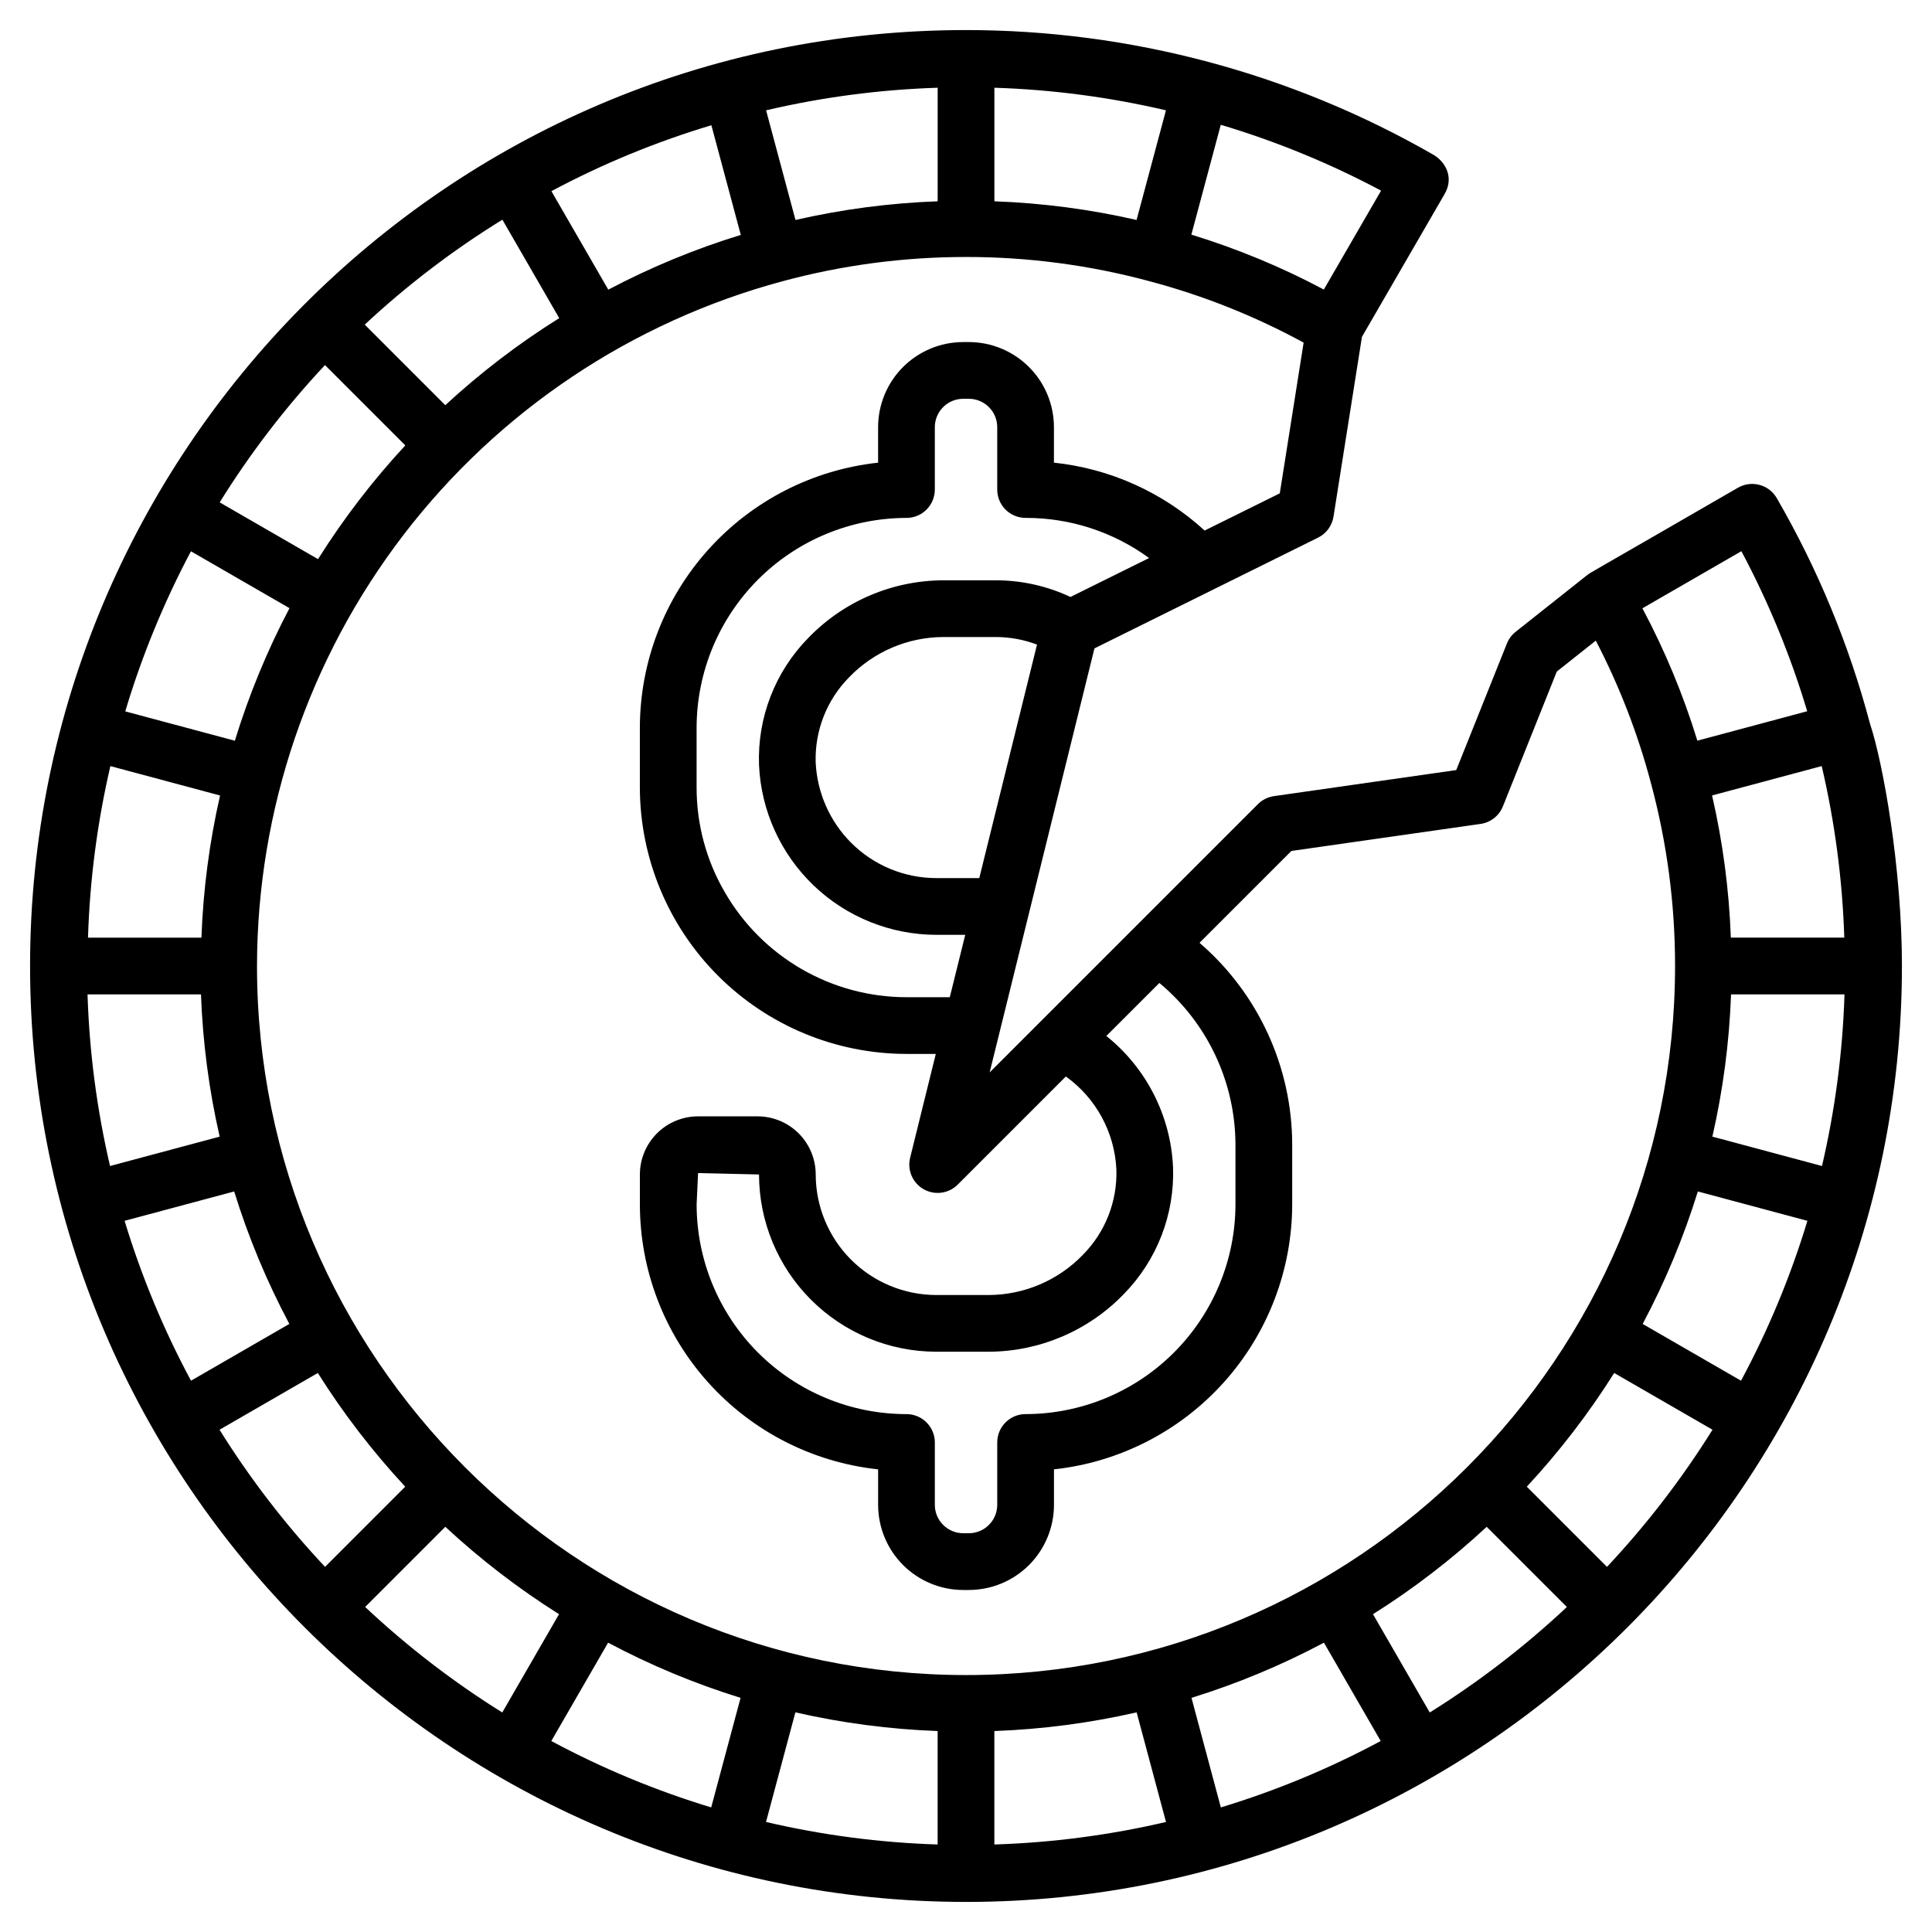 <?xml version="1.0" encoding="UTF-8"?>
<!-- The Best Svg Icon site in the world: iconSvg.co, Visit us! https://iconsvg.co -->
<svg fill="#000000" width="800px" height="800px" version="1.1" viewBox="144 144 512 512" xmlns="http://www.w3.org/2000/svg">
 <path d="m400 648.03c137.09 0 248.03-111.73 248.03-248.03 0-26.023-5.016-53.879-8.453-64.184-5.547-20.949-13.859-41.066-24.719-59.816-2.082-3.586-6.668-4.82-10.266-2.758-41.711 24.125-38.926 22.336-40.016 23.215-0.016 0.012-0.039 0.016-0.055 0.027l-18.867 14.957c-1.027 0.816-1.82 1.883-2.309 3.102l-13.426 33.535-48.309 6.902v0.004c-1.609 0.23-3.102 0.973-4.25 2.125l-71.098 71.098c2.203-8.902 22.254-90.023 27.777-112.38l59.266-29.348v-0.004c2.18-1.082 3.703-3.156 4.086-5.559l7.539-47.652 21.906-37.848c2.379-4.098 0.574-8.156-2.758-10.285-37.746-21.727-80.531-33.16-124.08-33.164-138.25 0-248.03 112.6-248.03 248.03 0 136.83 111.51 248.03 248.03 248.03zm-222.98-180.5 29.035-7.781h0.004c3.754 12.137 8.652 23.891 14.621 35.105l-26.062 15.043c-7.254-13.504-13.148-27.695-17.598-42.367zm25.156 55.367 26.051-15.043c6.766 10.742 14.52 20.832 23.16 30.133l-21.246 21.25c-10.488-11.172-19.852-23.344-27.965-36.34zm38.59 46.969 21.25-21.25c9.301 8.641 19.391 16.395 30.133 23.156l-15.043 26.051c-12.996-8.109-25.168-17.473-36.336-27.957zm91.707 53.117c-14.672-4.449-28.863-10.344-42.371-17.598l15.051-26.059c11.215 5.969 22.969 10.863 35.105 14.621zm60.012 9.824c-15.32-0.48-30.559-2.481-45.484-5.965l7.785-29.051c12.383 2.832 25.004 4.488 37.699 4.953zm15.031 0v-30.062h0.004c12.691-0.465 25.316-2.121 37.699-4.953l7.781 29.051h0.004c-14.93 3.484-30.164 5.484-45.484 5.965zm60.016-9.824-7.777-29.039v0.004c12.133-3.758 23.887-8.656 35.102-14.621l15.043 26.059h0.004c-13.508 7.254-27.699 13.148-42.371 17.598zm55.367-25.156-15.043-26.047c10.742-6.762 20.832-14.516 30.133-23.156l21.25 21.25c-11.172 10.48-23.344 19.844-36.34 27.953zm46.969-38.59-21.25-21.25c8.641-9.301 16.395-19.387 23.16-30.133l26.051 15.039v0.004c-8.113 12.996-17.477 25.168-27.961 36.34zm35.52-49.336-26.062-15.043v-0.004c5.969-11.215 10.863-22.969 14.621-35.105l29.035 7.781c-4.445 14.672-10.34 28.863-17.594 42.371zm21.461-56.898-29.051-7.785c2.828-12.383 4.484-25.004 4.949-37.699h30.062c-0.48 15.32-2.481 30.559-5.965 45.484zm5.91-60.52h-30.07c-0.461-12.688-2.125-25.305-4.973-37.68l29.059-7.785h-0.004c3.492 14.922 5.496 30.148 5.984 45.465zm-27.273-102.41v0.004c7.207 13.523 13.047 27.73 17.441 42.41l-29.105 7.797-0.004 0.004c-3.719-12.133-8.598-23.883-14.562-35.082zm-154.24 114.42c12.738 10.594 20.125 26.293 20.164 42.859v15.785c-0.016 14.746-5.883 28.879-16.309 39.305s-24.562 16.293-39.309 16.309c-4.148 0-7.516 3.363-7.516 7.516v16.535c-0.004 4.148-3.367 7.512-7.516 7.519h-1.504c-4.148-0.008-7.512-3.371-7.516-7.519v-16.531c0-4.148-3.367-7.516-7.519-7.516-14.746 0-28.895-5.856-39.324-16.285-10.43-10.43-16.289-24.578-16.285-39.328l0.379-8.27 16.16 0.375h-0.004c0.016 12.453 4.969 24.391 13.773 33.195 8.805 8.805 20.742 13.762 33.195 13.777h13.906-0.004c13.52-0.043 26.445-5.566 35.824-15.301 8.777-8.953 13.488-21.125 13.023-33.656-0.625-13.578-7.066-26.227-17.676-34.719zm-47.727-27.793-11.402 0.004c-8.457-0.012-16.562-3.371-22.543-9.344-5.664-5.676-9.02-13.25-9.41-21.262-0.277-8.426 2.918-16.594 8.84-22.594 6.539-6.801 15.559-10.656 24.996-10.688h13.906c3.727 0.008 7.426 0.688 10.914 2.004zm24.168-74.5v0.004c-6.191-2.91-12.945-4.418-19.785-4.418h-13.902c-13.523 0.039-26.449 5.562-35.828 15.305-8.773 8.945-13.484 21.105-13.023 33.625v0.031c0.539 12.098 5.723 23.527 14.469 31.906 8.746 8.379 20.387 13.062 32.5 13.086h7.68l-4.094 16.531h-11.48c-9.766-0.004-19.355-2.582-27.809-7.469s-15.469-11.914-20.344-20.375c-4.91-8.43-7.484-18.016-7.465-27.773v-15.789c0.016-14.742 5.883-28.879 16.309-39.305 10.426-10.426 24.562-16.289 39.309-16.309 1.992 0 3.902-0.789 5.312-2.199s2.203-3.32 2.203-5.316v-16.535c0.004-4.148 3.367-7.512 7.516-7.519h1.504c4.148 0.008 7.512 3.371 7.516 7.519v16.531c0 1.992 0.793 3.906 2.203 5.316 1.41 1.406 3.32 2.199 5.316 2.199 11.762-0.031 23.23 3.695 32.73 10.637zm39.832-125.13c14.707 4.391 28.938 10.234 42.48 17.449l-15.172 26.211c-11.211-5.961-22.969-10.832-35.105-14.551zm-59.996-9.82c15.316 0.488 30.547 2.492 45.465 5.984l-7.785 29.059c-12.375-2.836-24.992-4.492-37.68-4.949zm-7.516 44.852c16.43-0.012 32.789 2.152 48.652 6.434 14.203 3.769 27.91 9.23 40.816 16.262l-6.32 39.941-19.918 9.859c-11.043-10.113-25.039-16.422-39.934-17.992v-9.41 0.004c-0.004-5.981-2.383-11.711-6.609-15.938-4.227-4.227-9.957-6.606-15.938-6.613h-1.504c-5.977 0.008-11.711 2.387-15.938 6.613-4.227 4.227-6.602 9.957-6.609 15.938v9.414-0.004c-17.328 1.879-33.355 10.086-45.008 23.051-11.648 12.965-18.105 29.773-18.129 47.203v15.785c0.023 18.73 7.473 36.691 20.719 49.934 13.242 13.246 31.203 20.695 49.934 20.715h7.773l-6.801 27.516v0.004c-0.812 3.273 0.66 6.688 3.602 8.348 2.938 1.656 6.621 1.152 9.008-1.234l28.66-28.66v0.004c7.988 5.727 12.922 14.797 13.387 24.617 0.281 8.434-2.918 16.609-8.848 22.613-6.539 6.797-15.555 10.648-24.984 10.684h-13.902c-8.469-0.012-16.59-3.379-22.578-9.367-5.988-5.988-9.355-14.105-9.367-22.574-0.004-4.086-1.629-8-4.516-10.891-2.891-2.887-6.805-4.512-10.891-4.516h-15.785c-4.082 0.004-7.996 1.629-10.887 4.516-2.887 2.891-4.512 6.805-4.516 10.891v7.894-0.004c-0.004 17.438 6.445 34.262 18.102 47.23 11.652 12.969 27.695 21.168 45.031 23.023v9.418c0.008 5.977 2.383 11.711 6.613 15.938 4.227 4.227 9.957 6.606 15.934 6.613h1.508c5.977-0.008 11.707-2.387 15.934-6.613 4.227-4.227 6.606-9.961 6.613-15.938v-9.418c17.328-1.875 33.355-10.086 45.004-23.047 11.652-12.965 18.105-29.773 18.129-47.207v-15.785c-0.02-20.555-8.984-40.082-24.559-53.5l24.344-24.344 50.137-7.164h-0.004c2.664-0.379 4.918-2.152 5.918-4.648l14.285-35.727 10.336-8.195c6.227 11.965 11.113 24.578 14.574 37.613 4.281 15.852 6.445 32.199 6.43 48.617 0 103.61-84.293 187.9-187.9 187.9-103.61-0.004-187.9-84.293-187.9-187.9 0.047-41.352 13.715-81.535 38.891-114.34 25.176-32.805 60.457-56.398 100.39-67.137 15.852-4.277 32.199-6.438 48.621-6.426zm-7.516-44.852-0.004 30.094c-12.684 0.457-25.301 2.113-37.676 4.949l-7.789-29.059c14.922-3.492 30.148-5.496 45.465-5.984zm-59.969 9.938 7.793 29.066c-12.137 3.723-23.891 8.582-35.113 14.508l-15.074-26.105c13.52-7.215 27.719-13.066 42.395-17.469zm-55.387 25.027 15.062 26.09v0.004c-10.766 6.727-20.871 14.453-30.191 23.07l-21.348-21.352c11.211-10.449 23.43-19.766 36.477-27.812zm-47.016 38.531 21.293 21.289c-8.633 9.305-16.375 19.398-23.133 30.141l-26.062-15.043c8.086-13.016 17.434-25.203 27.902-36.387zm-35.516 49.348 26.113 15.074v0.004c-5.914 11.23-10.758 22.992-14.477 35.129l-29.051-7.781h0.004c4.394-14.68 10.227-28.891 17.41-42.426zm-21.352 56.93 29.066 7.789c-2.824 12.375-4.477 24.988-4.934 37.672h-30.062c0.477-15.309 2.461-30.539 5.93-45.461zm24.008 60.492 0.004 0.004c0.461 12.695 2.117 25.316 4.949 37.699l-29.051 7.785c-3.484-14.926-5.481-30.164-5.965-45.484z"/>
</svg>